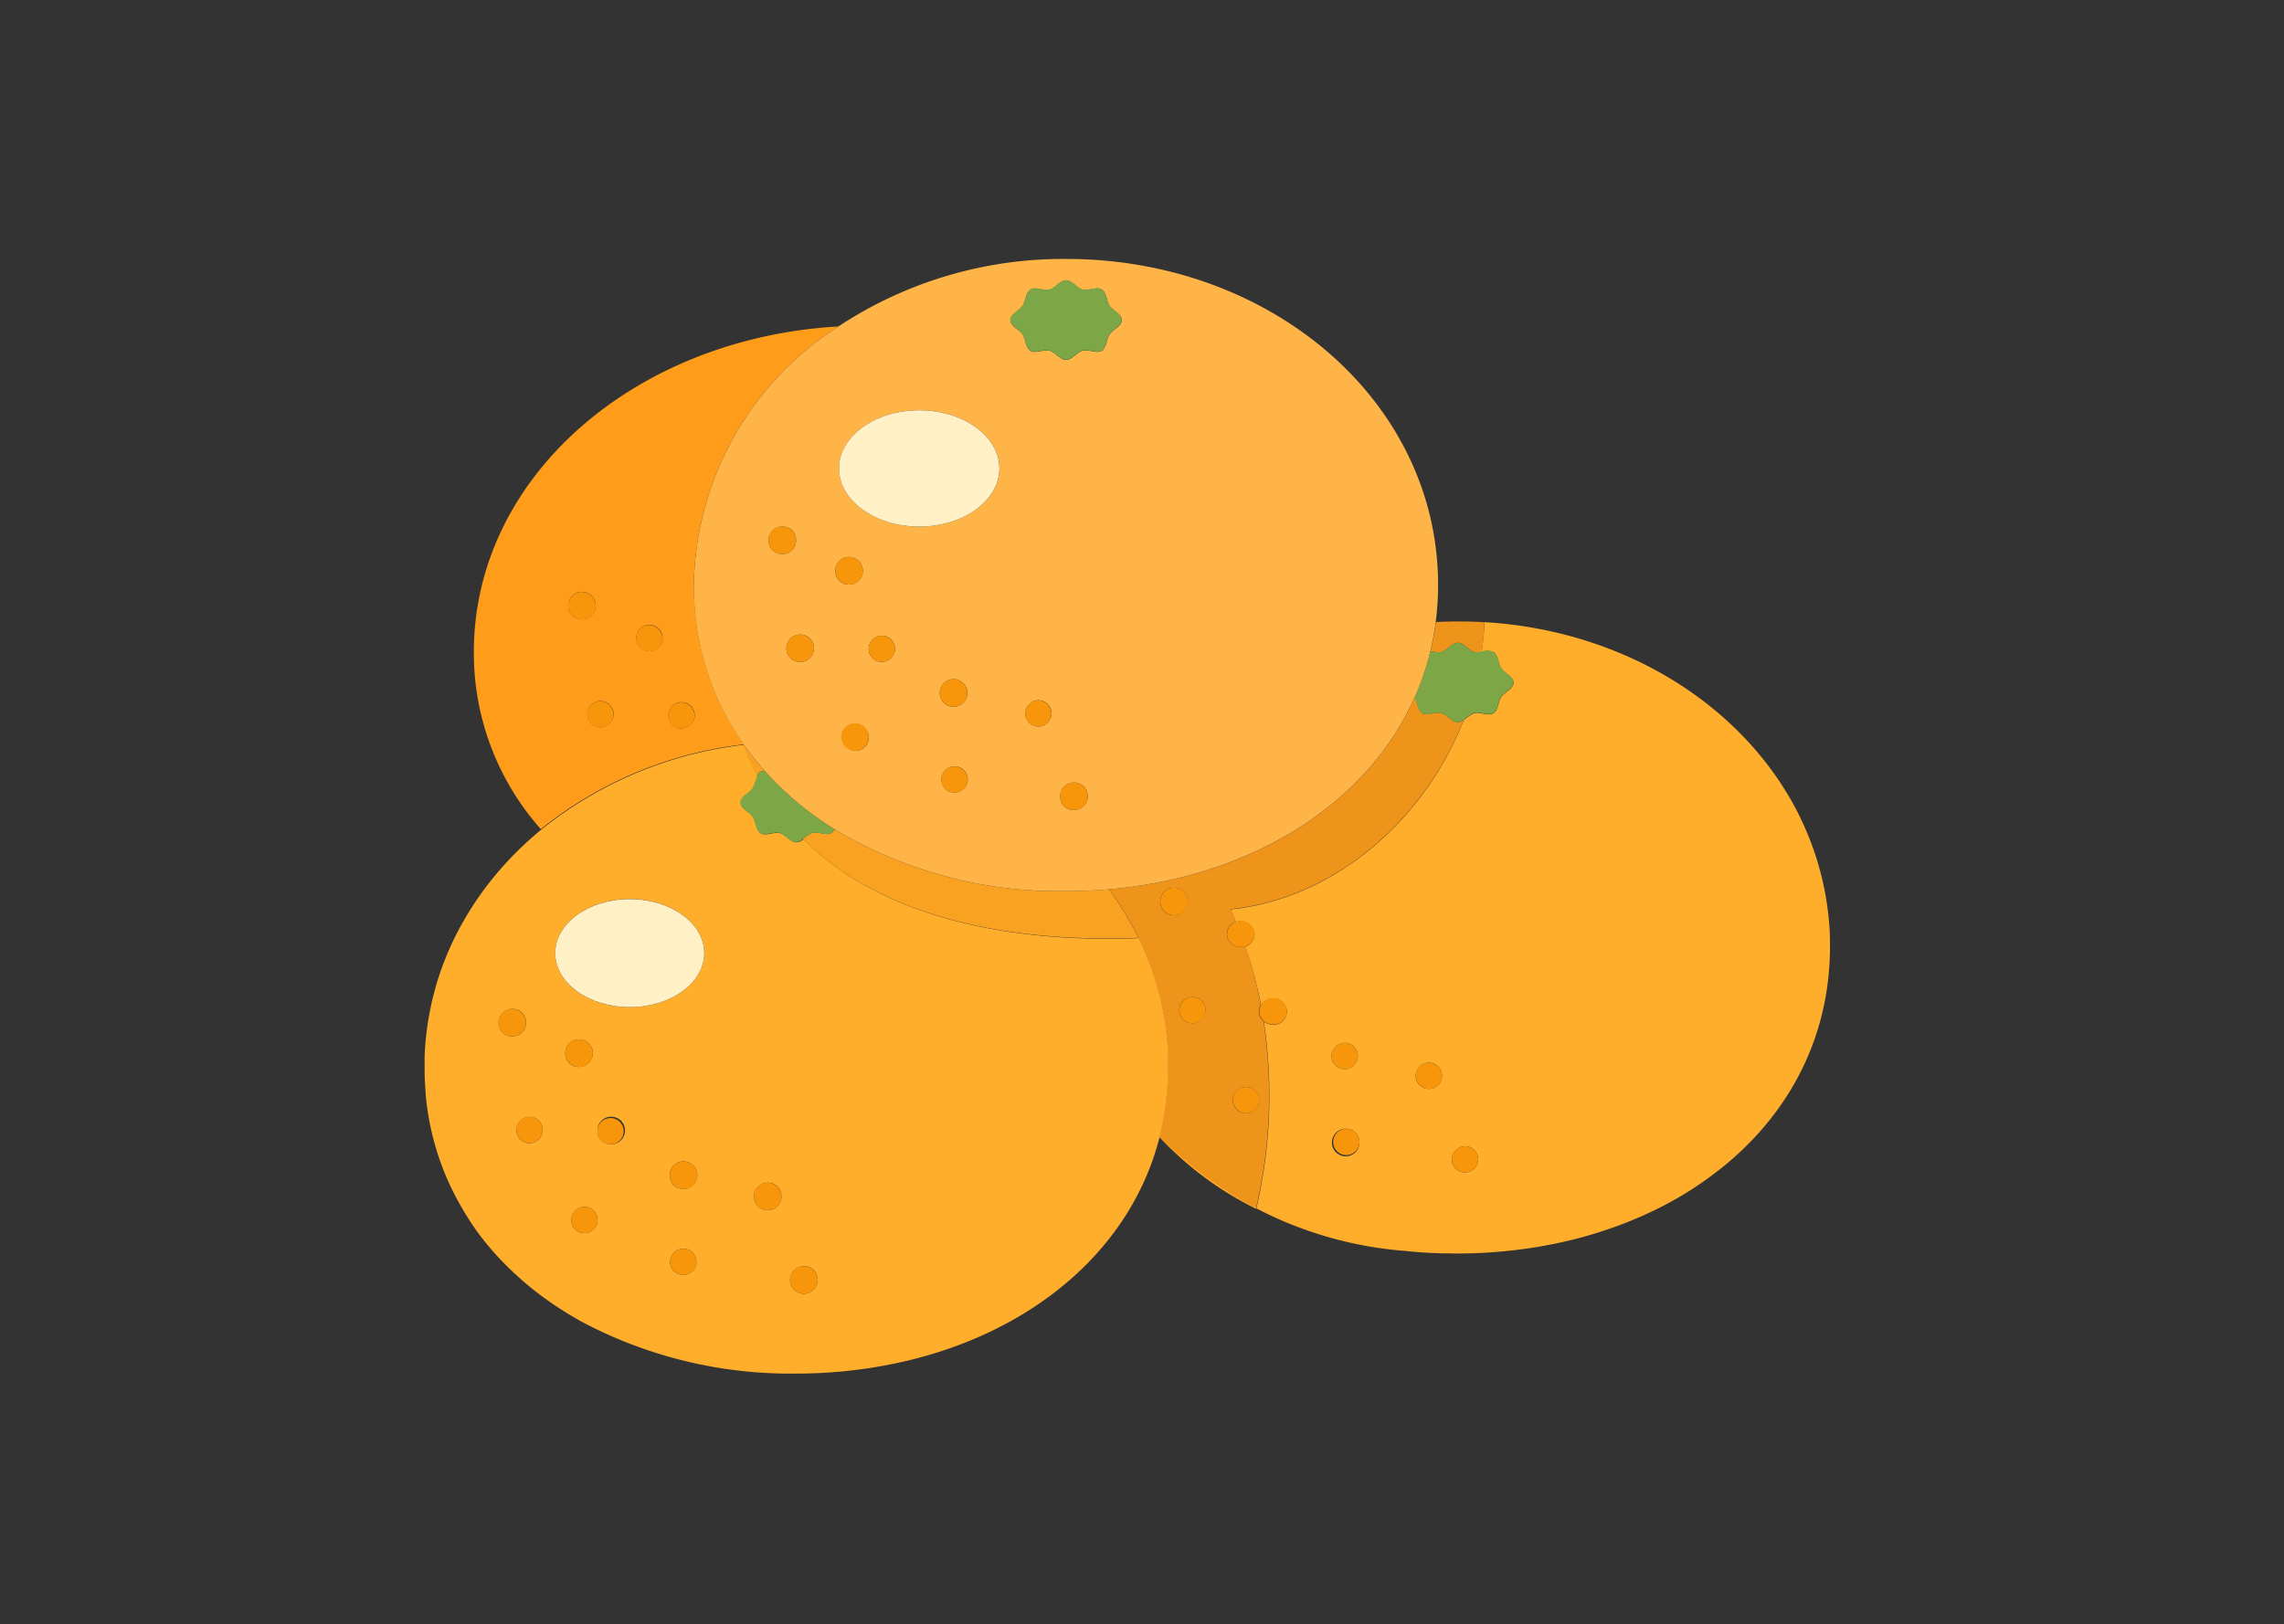 <svg xmlns="http://www.w3.org/2000/svg" width="97" height="69" viewBox="0 0 97 69">
  <rect x="0" y="0" width="97" height="69" fill="#333333" stroke="none"/>
  <g id="グループ_193" data-name="グループ 193" transform="translate(-2783 378)">
    <g id="グループ_186" data-name="グループ 186" transform="translate(-24.281 37.475)">
      <path id="パス_2455" data-name="パス 2455" d="M23.378,29.934a13.266,13.266,0,0,1,6.136-10.989c-8.645.494-15.474,6.391-15.479,13.823A11.26,11.26,0,0,0,16.881,40.3,16.763,16.763,0,0,1,25.5,36.7a11.594,11.594,0,0,1-2.117-6.77m-5.34.9a.585.585,0,1,1,.585.557.571.571,0,0,1-.585-.557m1.343,5.143a.558.558,0,1,1,.585-.557.571.571,0,0,1-.585.557m2.078-3.236a.558.558,0,1,1,.585-.557.571.571,0,0,1-.585.557m1.366,3.285a.558.558,0,1,1,.585-.557.571.571,0,0,1-.585.557" transform="translate(2813.37 -420.552)" fill="#ff9c1a"/>
      <path id="パス_2456" data-name="パス 2456" d="M41.64,94.366a.585.585,0,1,0-.585.557.571.571,0,0,0,.585-.557" transform="translate(2790.938 -484.082)" fill="#f7960b"/>
      <path id="パス_2457" data-name="パス 2457" d="M46.062,124.1a.558.558,0,1,0,.585.557.571.571,0,0,0-.585-.557" transform="translate(2786.689 -509.79)" fill="#f7960b"/>
      <path id="パス_2458" data-name="パス 2458" d="M68.808,124.425a.558.558,0,1,0,.585.557.571.571,0,0,0-.585-.557" transform="translate(2767.387 -510.063)" fill="#f7960b"/>
      <path id="パス_2459" data-name="パス 2459" d="M59.787,102.73a.558.558,0,1,0,.585.557.571.571,0,0,0-.585-.557" transform="translate(2775.042 -491.652)" fill="#f7960b"/>
      <path id="パス_2460" data-name="パス 2460" d="M284.81,101.708h0c-.317,0-.631.009-.943.025.312-.016.626-.025.943-.025" transform="translate(2584.391 -490.785)" fill="#ffae2c"/>
      <path id="パス_2461" data-name="パス 2461" d="M206.322,123.69c-.254-.062-.6.129-.8.012s-.218-.476-.331-.673c-2.041,4.594-7,7.631-12.981,8.152a12.668,12.668,0,0,1,2.463,6.424c0,.012,0,.024,0,.036.008.1.015.2.021.3,0,.021,0,.043,0,.064,0,.09.008.18.012.27,0,.031,0,.063,0,.094,0,.1,0,.206,0,.309,0,.018,0,.037,0,.055a12.011,12.011,0,0,1-.366,2.959,14.286,14.286,0,0,0,4.11,3.05,21.148,21.148,0,0,0,.321-7.961.542.542,0,0,1-.2-.416.531.531,0,0,1,.079-.274A18.419,18.419,0,0,0,198,133.6a.608.608,0,0,1-.2.034.571.571,0,0,1-.585-.557.558.558,0,0,1,.384-.521c-.075-.179-.151-.358-.232-.536,4.357-.43,8.22-3.754,9.9-8.034a.455.455,0,0,1-.249.093c-.258,0-.469-.334-.7-.39m-8.265,15.89a.558.558,0,1,1-.585.557.571.571,0,0,1,.585-.557m-3.672-7.853a.585.585,0,1,1,.585.557.571.571,0,0,1-.585-.557m1.343,5.144a.558.558,0,1,1,.585-.557.571.571,0,0,1-.585.557" transform="translate(2662.172 -508.878)" fill="#ef941b"/>
      <path id="パス_2462" data-name="パス 2462" d="M282.358,102.972a1.261,1.261,0,0,0,.467.034c.23-.056.44-.391.7-.391s.468.335.7.391a.8.8,0,0,0,.315-.008,12.27,12.27,0,0,0,.114-1.253c-.37-.022-.743-.037-1.12-.037-.317,0-.631.009-.943.025a11.691,11.691,0,0,1-.229,1.239" transform="translate(2585.671 -490.784)" fill="#ef941b"/>
      <path id="パス_2463" data-name="パス 2463" d="M59.714,115.19c0-.04,0-.079,0-.119,0-.078-.006-.156-.01-.234,0-.048-.007-.1-.01-.143,0-.069-.009-.138-.015-.207,0-.051-.01-.1-.015-.153s-.012-.13-.019-.194-.013-.106-.019-.158-.015-.124-.024-.186-.016-.108-.024-.162-.018-.12-.028-.179-.02-.11-.03-.165-.021-.115-.032-.172-.023-.112-.035-.168-.023-.111-.036-.166-.026-.114-.04-.171-.026-.107-.039-.16-.03-.116-.046-.174-.028-.1-.042-.154-.034-.117-.051-.176l-.045-.148q-.028-.09-.058-.18-.023-.069-.047-.139-.032-.093-.065-.185l-.048-.13c-.024-.064-.048-.127-.073-.19l-.047-.118q-.04-.1-.081-.2l-.046-.107c-.03-.069-.06-.137-.091-.205l-.042-.091c-.034-.073-.068-.145-.1-.218l-.035-.07c-.039-.078-.078-.156-.118-.234l-.023-.043q-.068-.129-.139-.257v0c-2.563-4.618-7.963-7.733-14.212-7.728.377,0,.749.015,1.119.037A12.265,12.265,0,0,1,44.925,103a.78.78,0,0,1,.486,0c.229.133.216.522.352.708.151.207.515.35.515.6s-.365.391-.516.6c-.136.187-.123.576-.352.709-.2.117-.548-.073-.8-.011a1.8,1.8,0,0,0-.449.3c-1.677,4.28-5.54,7.6-9.9,8.034.081.178.158.356.232.536a.6.6,0,0,1,.2-.036.571.571,0,0,1,.585.557.558.558,0,0,1-.388.523,18.4,18.4,0,0,1,.664,2.488.588.588,0,0,1,.506-.283.558.558,0,1,1,0,1.114.6.6,0,0,1-.385-.14,21.151,21.151,0,0,1-.321,7.961,14.285,14.285,0,0,1-4.11-3.05,12,12,0,0,0,.366-2.959c0-.018,0-.037,0-.055,0-.1,0-.206,0-.309,0-.031,0-.063,0-.094,0-.09-.007-.18-.012-.269,0-.021,0-.043,0-.064-.006-.1-.013-.2-.021-.3,0-.012,0-.024,0-.036a12.67,12.67,0,0,0-2.463-6.424h0a13.2,13.2,0,0,1,1.252,2.062c-5,.2-10.716-.672-14.242-4.2a.523.523,0,0,1-.3.13c-.258,0-.468-.334-.7-.39-.253-.062-.6.129-.8.012-.229-.133-.216-.522-.351-.709-.15-.207-.514-.351-.514-.6s.364-.391.516-.6a3.873,3.873,0,0,0,.2-.525,11.431,11.431,0,0,1-.58-1.331h.01v0a16.76,16.76,0,0,0-8.614,3.6,14.546,14.546,0,0,0-1.923,1.9h0q-.1.121-.2.245l0,0a13.515,13.515,0,0,0-1.072,1.551l-.009.015c-.043.073-.085.147-.127.221l-.038.067q-.055.1-.109.2l-.049.091q-.05.094-.1.19l-.053.106q-.045.091-.088.183l-.054.117c-.027.059-.054.119-.081.179l-.054.125c-.025.058-.05.117-.074.176l-.053.132c-.023.058-.046.115-.068.173s-.035.094-.052.14-.042.113-.062.17-.034.1-.051.152-.037.108-.054.162q-.049.153-.094.307c-.013.045-.025.091-.038.137-.017.062-.035.124-.051.186s-.025.1-.037.146-.03.119-.044.18-.023.1-.034.15-.026.12-.039.18-.02.1-.03.151-.023.121-.034.182-.017.1-.026.151-.02.123-.029.185-.015.1-.022.151-.017.126-.025.188-.012.1-.018.149c-.007.065-.013.13-.02.2,0,.048-.009.1-.013.145-.006.068-.01.137-.015.2,0,.046-.007.092-.009.138,0,.076-.007.152-.01.228,0,.039,0,.078,0,.117q0,.169,0,.34v.008q0,.534.044,1.051c0,.018,0,.037,0,.056a11.521,11.521,0,0,0,1.344,4.5q.079.146.162.29A11.879,11.879,0,0,0,2.4,127.81q.231.3.48.591.132.152.269.3.221.24.456.469h0q.132.129.269.255.22.2.45.4a14.553,14.553,0,0,0,2.151,1.5q.171.1.345.192a18.888,18.888,0,0,0,8.979,2.142,20.465,20.465,0,0,0,4.7-.539q.186-.044.369-.091A18.008,18.008,0,0,0,23,132.338q.341-.135.672-.283t.652-.308q.481-.241.938-.509a14.705,14.705,0,0,0,1.72-1.18q.4-.321.776-.668a12.7,12.7,0,0,0,1.567-1.747q.2-.268.381-.546a11.67,11.67,0,0,0,.812-1.449q.213-.453.386-.926a11.451,11.451,0,0,0,.346-1.12,16.38,16.38,0,0,0,10.333,4.839l.024,0q.251.027.5.048l.082.007q.265.021.533.036l.051,0q.235.012.471.019l.134,0c.175,0,.35.007.526.007q1.023,0,2.013-.1.2-.019.394-.042a19.648,19.648,0,0,0,2.663-.492q.184-.047.365-.1.363-.1.718-.217t.7-.244q.518-.193,1.015-.415.165-.074.329-.151a15.05,15.05,0,0,0,3.247-2.064q.262-.22.511-.451.373-.346.715-.717.114-.124.224-.25a12.147,12.147,0,0,0,1.188-1.606q.175-.283.333-.575t.3-.594a11.459,11.459,0,0,0,.693-1.891q.088-.328.158-.665t.12-.681q.05-.345.081-.7.046-.529.047-1.075,0-.178,0-.355M16.723,129.654a.585.585,0,1,1-.585-.557.571.571,0,0,1,.585.557m-1.536-3.548a.585.585,0,1,1-.585-.557.571.571,0,0,1,.585.557M11.909,115.8c0,1.267-1.417,2.294-3.164,2.294s-3.164-1.027-3.164-2.294S7,113.5,8.745,113.5s3.164,1.027,3.164,2.294m-.865,12.558a.558.558,0,1,1-.585.557.571.571,0,0,1,.585-.557m-.6-3.093a.585.585,0,1,1,.585.557.571.571,0,0,1-.585-.557m-3.6,1.317a.558.558,0,1,1-.585.557.571.571,0,0,1,.585-.557m-.836-6.5a.585.585,0,1,1,.585.557.571.571,0,0,1-.585-.557m1.366,3.285a.585.585,0,1,1,.585.557.571.571,0,0,1-.585-.557m-3.032-4.635a.585.585,0,1,1-.585-.557.571.571,0,0,1,.585.557m.173,4.029a.558.558,0,1,1-.585.557.571.571,0,0,1,.585-.557M44.244,124a.558.558,0,1,1-.585.557.571.571,0,0,1,.585-.557m-1.536-3.547a.558.558,0,1,1-.585.557.571.571,0,0,1,.585-.557m-3.573-.844a.558.558,0,1,1-.585.557.571.571,0,0,1,.585-.557m.6,4.207a.585.585,0,1,1-.585-.557.571.571,0,0,1,.585.557" transform="translate(2825.281 -490.785)" fill="#ffae2c"/>
      <path id="パス_2464" data-name="パス 2464" d="M280.479,108.09c-.23-.056-.44-.391-.7-.391s-.468.335-.7.391a1.262,1.262,0,0,1-.467-.034,11.464,11.464,0,0,1-.667,1.964c.113.2.115.547.331.673s.548-.073.8-.012c.23.056.441.39.7.39a.456.456,0,0,0,.249-.093,1.8,1.8,0,0,1,.449-.3c.253-.062.6.128.8.011.229-.133.216-.522.352-.709.151-.207.515-.35.516-.6s-.364-.391-.515-.6c-.136-.186-.123-.575-.352-.708a.779.779,0,0,0-.486,0,.8.8,0,0,1-.315.008" transform="translate(2589.413 -495.869)" fill="#7da747"/>
      <path id="パス_2465" data-name="パス 2465" d="M207.75,177.357a.585.585,0,1,0-.585.557.571.571,0,0,0,.585-.557" transform="translate(2649.976 -554.508)" fill="#f7960b"/>
      <path id="パス_2466" data-name="パス 2466" d="M212.172,207.093a.558.558,0,1,0,.585.557.571.571,0,0,0-.585-.557" transform="translate(2645.728 -580.215)" fill="#f7960b"/>
      <path id="パス_2467" data-name="パス 2467" d="M227.56,233.465a.558.558,0,1,0-.585-.557.571.571,0,0,0,.585.557" transform="translate(2632.669 -601.649)" fill="#f7960b"/>
      <path id="パス_2468" data-name="パス 2468" d="M255.312,244.086a.558.558,0,1,0,.585.557.571.571,0,0,0-.585-.557" transform="translate(2609.119 -611.608)" fill="#f7960b"/>
      <path id="パス_2469" data-name="パス 2469" d="M255.218,221.089a.558.558,0,1,0-.585-.557.571.571,0,0,0,.585.557" transform="translate(2609.199 -591.147)" fill="#f7960b"/>
      <path id="パス_2470" data-name="パス 2470" d="M234.534,208.389a.6.6,0,0,0,.385.141.558.558,0,1,0,0-1.114.587.587,0,0,0-.506.283.531.531,0,0,0-.079.274.543.543,0,0,0,.2.416" transform="translate(2626.425 -580.488)" fill="#f7960b"/>
      <path id="パス_2471" data-name="パス 2471" d="M225.313,186.277a.571.571,0,0,0,.585.557.6.6,0,0,0,.2-.035.558.558,0,0,0,.388-.523.571.571,0,0,0-.585-.557.6.6,0,0,0-.2.036.558.558,0,0,0-.384.521" transform="translate(2634.08 -562.078)" fill="#f7960b"/>
      <path id="パス_2472" data-name="パス 2472" d="M278.817,226.663a.558.558,0,1,0-.585-.557.571.571,0,0,0,.585.557" transform="translate(2589.173 -595.877)" fill="#f7960b"/>
      <path id="パス_2473" data-name="パス 2473" d="M288.961,250.094a.558.558,0,1,0-.585-.557.571.571,0,0,0,.585.557" transform="translate(2580.564 -615.761)" fill="#f7960b"/>
      <path id="パス_2474" data-name="パス 2474" d="M90.4,137.406a.328.328,0,0,1,.16-.038,12.256,12.256,0,0,1-.883-1.111h-.01a11.407,11.407,0,0,0,.58,1.331.4.4,0,0,1,.152-.183" transform="translate(2749.187 -520.104)" fill="#f9a121"/>
      <path id="パス_2475" data-name="パス 2475" d="M117.547,162.663a18.527,18.527,0,0,1-9.819-2.63.381.381,0,0,1-.142.161c-.2.117-.548-.073-.8-.011a1.329,1.329,0,0,0-.4.261c3.525,3.528,9.244,4.4,14.242,4.2a13.19,13.19,0,0,0-1.252-2.062q-.9.078-1.831.08" transform="translate(2735 -540.28)" fill="#f9a121"/>
      <path id="パス_2476" data-name="パス 2476" d="M92.641,146.244a.381.381,0,0,0,.142-.161,13.731,13.731,0,0,1-2.978-2.489.329.329,0,0,0-.16.038.4.4,0,0,0-.153.183,3.874,3.874,0,0,1-.2.525c-.151.207-.516.35-.516.6s.364.392.514.6c.136.187.122.576.351.709.2.117.548-.073.8-.012.23.056.441.39.7.39a.524.524,0,0,0,.3-.13,1.331,1.331,0,0,1,.4-.261c.253-.062.6.128.8.011" transform="translate(2749.945 -526.33)" fill="#7da747"/>
      <path id="パス_2477" data-name="パス 2477" d="M20.939,210.992a.585.585,0,1,0,.585-.557.571.571,0,0,0-.585.557" transform="translate(2807.512 -583.051)" fill="#f7960b"/>
      <path id="パス_2478" data-name="パス 2478" d="M26.531,241.842a.558.558,0,1,0-.585-.557.571.571,0,0,0,.585.557" transform="translate(2803.263 -608.758)" fill="#f7960b"/>
      <path id="パス_2479" data-name="パス 2479" d="M41.918,267.1a.558.558,0,1,0-.585-.557.571.571,0,0,0,.585.557" transform="translate(2790.206 -630.192)" fill="#f7960b"/>
      <path id="パス_2480" data-name="パス 2480" d="M69.671,278.835a.558.558,0,1,0-.585-.557.571.571,0,0,0,.585.557" transform="translate(2766.655 -640.15)" fill="#f7960b"/>
      <path id="パス_2481" data-name="パス 2481" d="M70.16,254.167a.585.585,0,1,0-.585.557.571.571,0,0,0,.585-.557" transform="translate(2766.735 -619.69)" fill="#f7960b"/>
      <path id="パス_2482" data-name="パス 2482" d="M49.277,242.164a.558.558,0,1,0-.585-.557.571.571,0,0,0,.585.557" transform="translate(2783.961 -609.031)" fill="#f7960b"/>
      <path id="パス_2483" data-name="パス 2483" d="M40.84,219.912a.585.585,0,1,0-.585.557.571.571,0,0,0,.585-.557" transform="translate(2791.616 -590.621)" fill="#f7960b"/>
      <path id="パス_2484" data-name="パス 2484" d="M92.589,259.741a.585.585,0,1,0,.585-.557.571.571,0,0,0-.585.557" transform="translate(2746.71 -624.42)" fill="#f7960b"/>
      <path id="パス_2485" data-name="パス 2485" d="M102.734,283.173a.585.585,0,1,0,.585-.557.571.571,0,0,0-.585.557" transform="translate(2738.101 -644.304)" fill="#f7960b"/>
      <path id="パス_2486" data-name="パス 2486" d="M40.025,179.62c-1.748,0-3.164,1.027-3.164,2.294s1.417,2.294,3.164,2.294,3.164-1.027,3.164-2.294-1.417-2.294-3.164-2.294" transform="translate(2794.001 -556.901)" fill="#fff0c5"/>
      <path id="パス_2487" data-name="パス 2487" d="M75.743,13.857a11.592,11.592,0,0,0,2.117,6.77v0a12.3,12.3,0,0,0,.884,1.111,13.731,13.731,0,0,0,2.978,2.489,18.526,18.526,0,0,0,9.819,2.63q.929,0,1.831-.08h0c5.977-.521,10.94-3.558,12.981-8.152a11.461,11.461,0,0,0,.667-1.963,11.741,11.741,0,0,0,.229-1.239,12.3,12.3,0,0,0,.1-1.586c0-7.764-7.069-13.843-15.8-13.837A17.319,17.319,0,0,0,81.88,2.868a13.267,13.267,0,0,0-6.137,10.989M83.7,17.118a.558.558,0,1,1,.585-.557.571.571,0,0,1-.585.557m2.489,1.345a.585.585,0,1,1,.585.557.571.571,0,0,1-.585-.557m-.873-7.094c-1.881,0-3.406-1.106-3.406-2.47s1.525-2.47,3.406-2.47,3.406,1.106,3.406,2.47-1.525,2.47-3.406,2.47m-3.566,1.907a.585.585,0,1,1,.585.557.571.571,0,0,1-.585-.557m8.6,6.587a.558.558,0,1,1,.585-.557.571.571,0,0,1-.585.557m.951,2.99a.585.585,0,1,1,.585.557.571.571,0,0,1-.585-.557m-8.711-1.961a.558.558,0,1,1,.585-.557.571.571,0,0,1-.585.557m4.2,1.777a.558.558,0,1,1,.585-.557.571.571,0,0,1-.585.557M89.7,2c.136-.186.123-.575.352-.708.2-.117.548.073.8.011.23-.056.44-.391.7-.391s.468.335.7.39c.253.062.6-.129.8-.012.229.133.216.522.352.708.151.207.515.35.515.6s-.365.392-.516.6c-.136.187-.123.576-.352.709-.2.117-.548-.073-.8-.011-.23.056-.441.391-.7.391s-.468-.334-.7-.39c-.253-.062-.6.129-.8.012-.229-.133-.216-.522-.351-.709-.15-.207-.514-.351-.514-.6s.364-.391.516-.6M80.84,16.512a.585.585,0,1,1-.585-.557.571.571,0,0,1,.585.557m-.758-4.586a.585.585,0,1,1-.585-.557.571.571,0,0,1,.585.557" transform="translate(2761.006 -404.475)" fill="#ffb448"/>
      <path id="パス_2488" data-name="パス 2488" d="M165.033,8.277c.136.187.122.576.351.709.2.117.548-.073.8-.012.23.056.441.39.7.39s.468-.335.7-.391c.253-.062.6.129.8.011.229-.133.216-.522.352-.709.151-.207.515-.35.516-.6s-.364-.391-.515-.6c-.136-.186-.123-.575-.352-.708-.2-.117-.548.074-.8.012-.23-.056-.44-.391-.7-.39s-.468.335-.7.391c-.253.062-.6-.129-.8-.011-.229.133-.216.522-.352.708-.151.207-.516.35-.516.6s.363.392.514.6" transform="translate(2685.67 -409.56)" fill="#7da747"/>
      <path id="パス_2489" data-name="パス 2489" d="M96.681,75.649a.585.585,0,1,0,.585-.557.571.571,0,0,0-.585.557" transform="translate(2743.238 -468.199)" fill="#f7960b"/>
      <path id="パス_2490" data-name="パス 2490" d="M101.688,105.943a.585.585,0,1,0,.585-.557.571.571,0,0,0-.585.557" transform="translate(2738.989 -493.906)" fill="#f7960b"/>
      <path id="パス_2491" data-name="パス 2491" d="M118.245,131.2a.585.585,0,1,0-.585.557.571.571,0,0,0,.585-.557" transform="translate(2725.93 -515.34)" fill="#f7960b"/>
      <path id="パス_2492" data-name="パス 2492" d="M145.413,142.378a.558.558,0,1,0,.585.557.571.571,0,0,0-.585-.557" transform="translate(2702.38 -525.298)" fill="#f7960b"/>
      <path id="パス_2493" data-name="パス 2493" d="M145.9,118.825a.585.585,0,1,0-.585.557.571.571,0,0,0,.585-.557" transform="translate(2702.459 -504.838)" fill="#f7960b"/>
      <path id="パス_2494" data-name="パス 2494" d="M125.019,105.708a.558.558,0,1,0,.585.557.571.571,0,0,0-.585-.557" transform="translate(2719.686 -494.18)" fill="#f7960b"/>
      <path id="パス_2495" data-name="パス 2495" d="M116.583,84.57a.585.585,0,1,0-.585.557.571.571,0,0,0,.585-.557" transform="translate(2727.341 -475.769)" fill="#f7960b"/>
      <path id="パス_2496" data-name="パス 2496" d="M168.917,123.841a.558.558,0,1,0,.585.557.571.571,0,0,0-.585-.557" transform="translate(2682.434 -509.567)" fill="#f7960b"/>
      <path id="パス_2497" data-name="パス 2497" d="M179.646,147.83a.585.585,0,1,0-.585.557.571.571,0,0,0,.585-.557" transform="translate(2673.825 -529.452)" fill="#f7960b"/>
      <path id="パス_2498" data-name="パス 2498" d="M123.278,44.934c0-1.364-1.525-2.47-3.406-2.47s-3.406,1.106-3.406,2.47,1.525,2.47,3.406,2.47,3.406-1.106,3.406-2.47" transform="translate(2726.448 -440.51)" fill="#fff0c5"/>
      <rect id="長方形_753" data-name="長方形 753" width="59.719" height="47.349" transform="translate(2825.281 -404.475)" fill="none"/>
    </g>
    <rect id="長方形_875" data-name="長方形 875" width="97" height="69" transform="translate(2783 -378)" fill="none"/>
  </g>
</svg>
